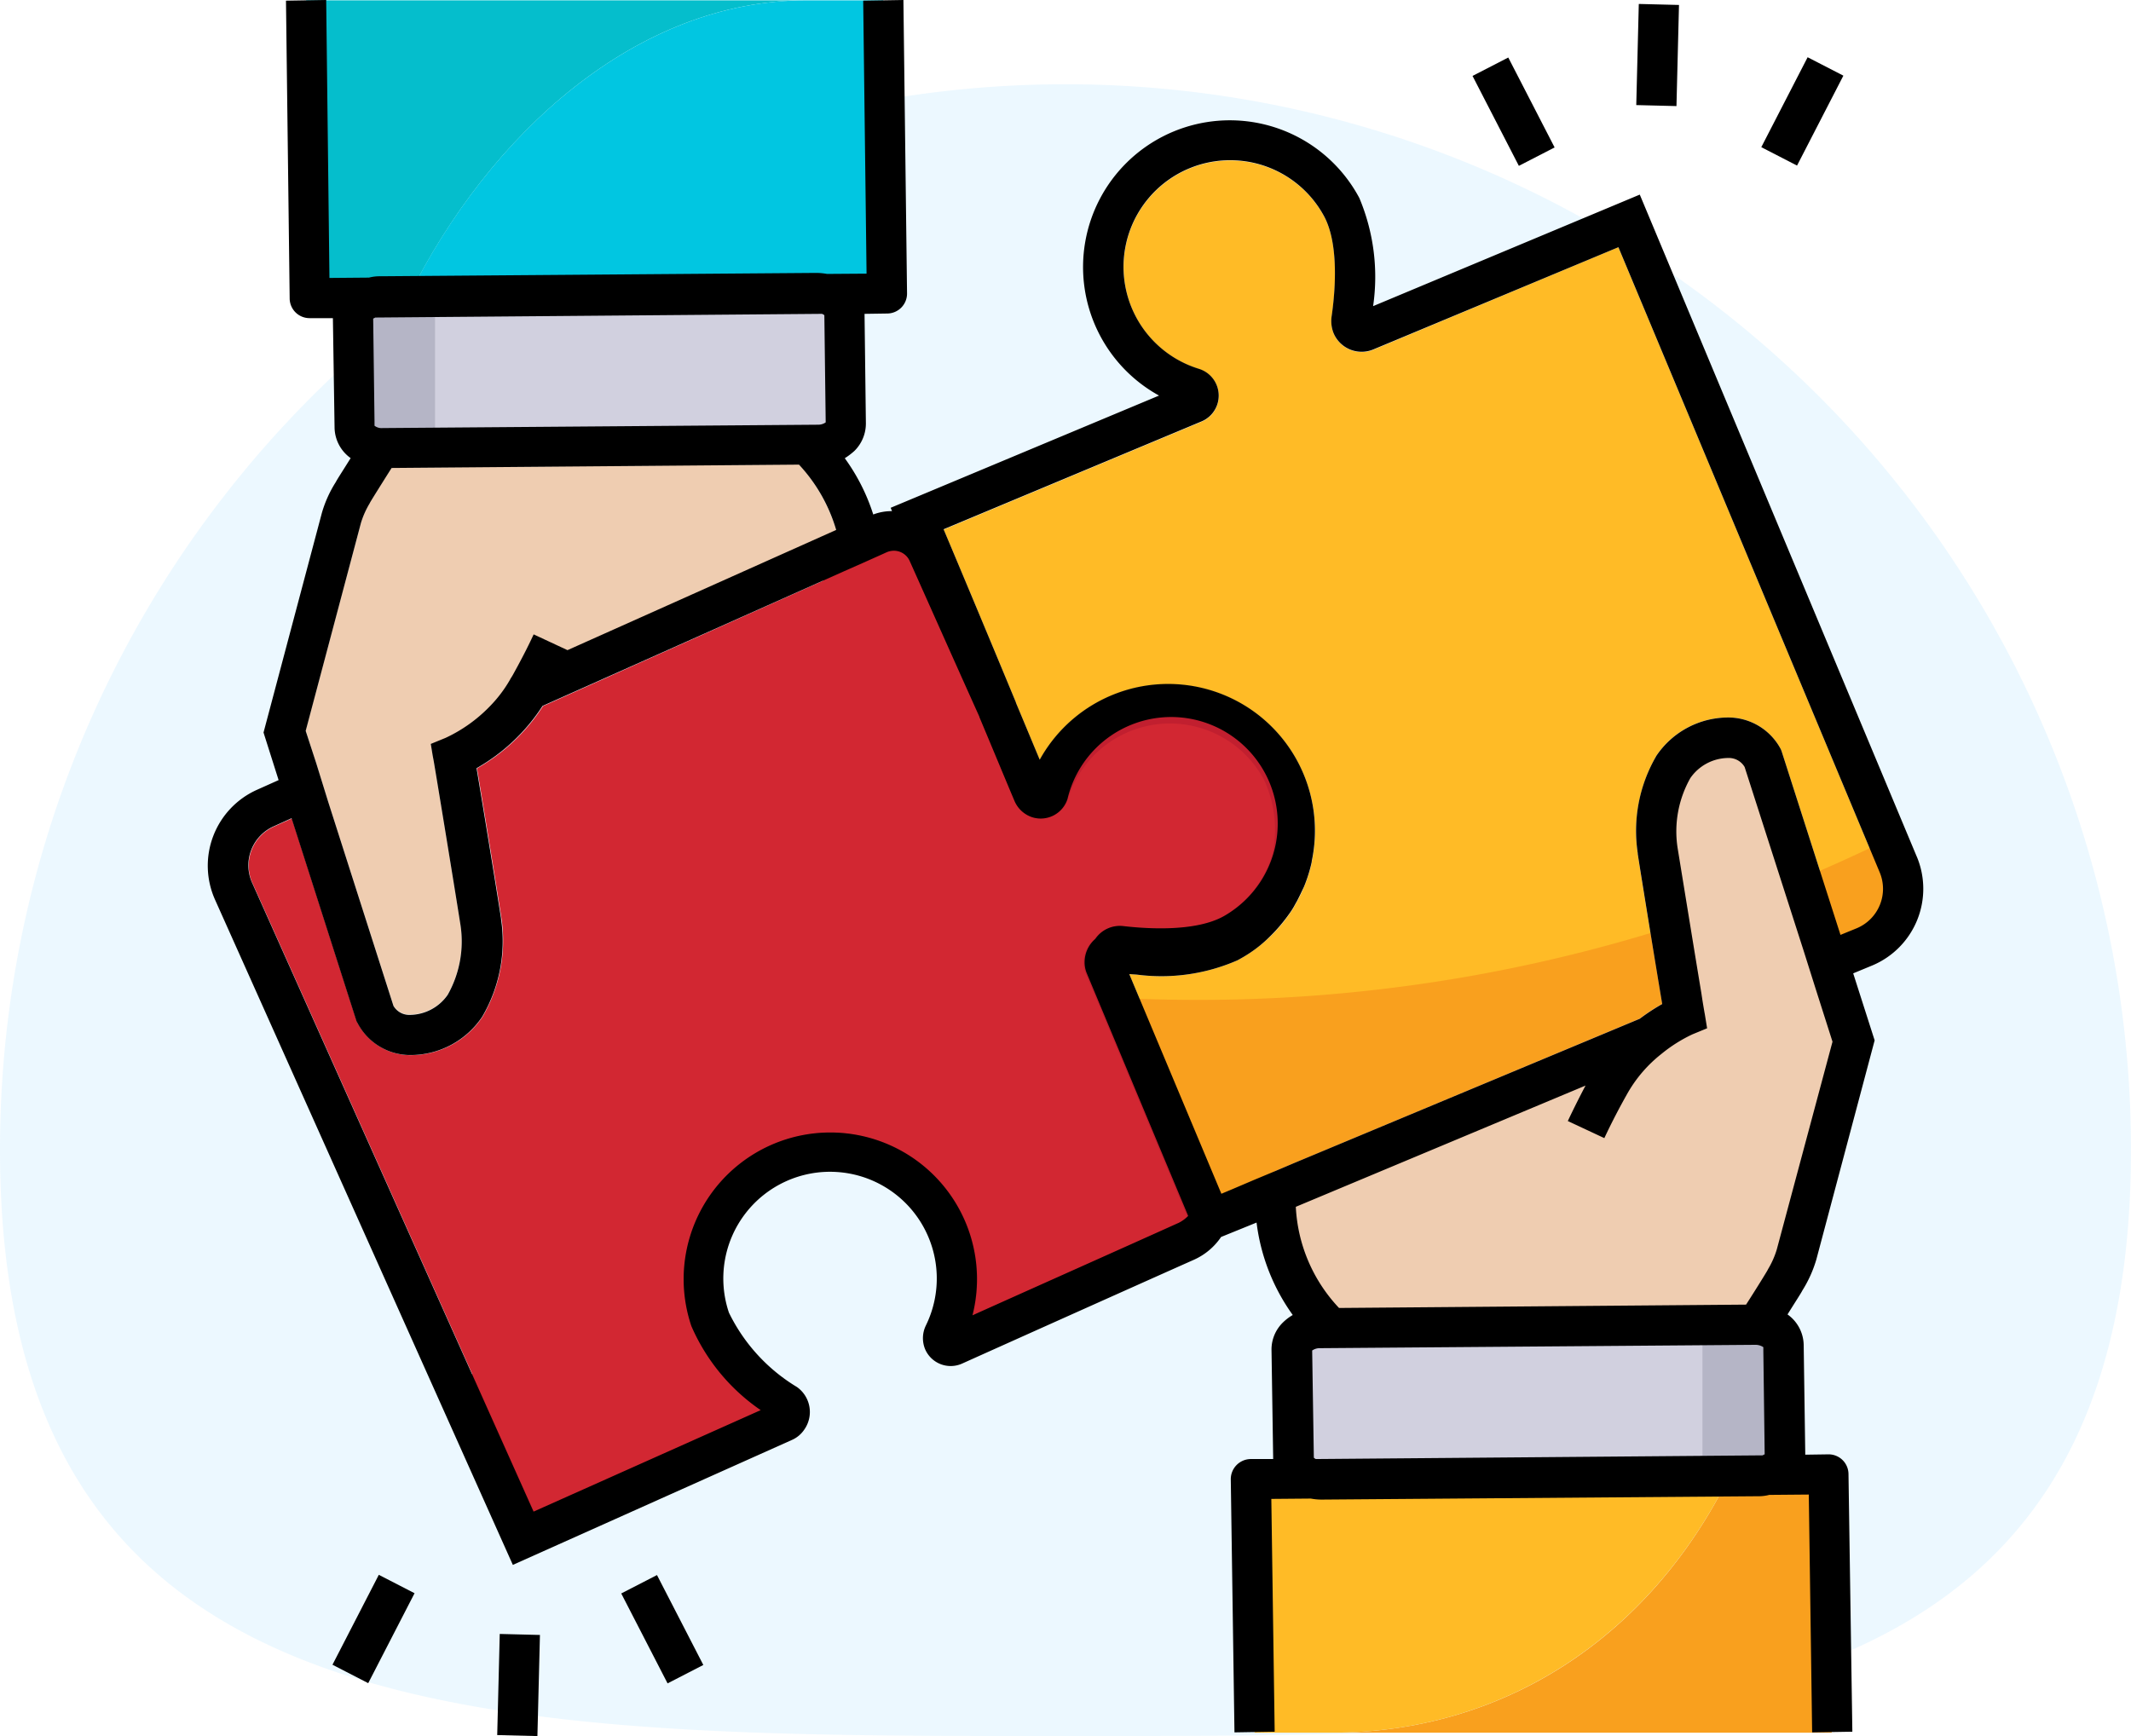 <svg xmlns="http://www.w3.org/2000/svg" width="108.115" height="88.096" viewBox="0 0 108.115 88.096"><g transform="translate(-1189.027 -3326.747)"><path d="M54.057,0a54.057,54.057,0,0,1,54.057,54.057c0,29.855-24.2,29.762-54.057,29.762S0,83.912,0,54.057A54.057,54.057,0,0,1,54.057,0Z" transform="translate(1189.027 3331.023)" fill="#41b5fe" opacity="0.1"></path><g transform="translate(1199.636 3326.747)"><path d="M323.5,396.758l.085,5.558c0,.595.646,1.071,1.428,1.071l22.1-.17a1.284,1.284,0,0,0,1.411-1.088l-.085-5.558c0-.595-.646-1.071-1.428-1.071l-22.1.17A1.284,1.284,0,0,0,323.5,396.758Z" transform="translate(-268.575 -328.278)" fill="#d1d0df"></path><path d="M446.1,395.7h4.164v6.9H446.1Z" transform="translate(-370.337 -328.444)" fill="#b5b5c6"></path><path d="M360.859,453.471H335.5c8.549,0,16.045-4.674,20.175-13.037l4.98-.034Z" transform="translate(-278.536 -365.546)" fill="#f9a01e"></path><path d="M335.588,440.6c-4.13,8.345-11.626,13.037-20.175,13.037h-3.926L311.3,440.8Z" transform="translate(-258.449 -365.712)" fill="#ffbb26"></path><path d="M265.933,86.869l-.833.34-2.991-9.331-.034-.085a3.021,3.021,0,0,0-2.584-1.615,4.4,4.4,0,0,0-3.739,1.955l-.017.034a7.669,7.669,0,0,0-.918,4.929c.255,1.632.952,5.9,1.241,7.615a10.111,10.111,0,0,0-1.139.748L237.4,98.784l-2.023.85-1.156.493-.527.221L229.016,89.2c.136.017.272.017.425.034a9.628,9.628,0,0,0,5.065-.731c.221-.119.425-.238.629-.374a7.628,7.628,0,0,0,2.006-1.972,3.847,3.847,0,0,0,.221-.34c.051-.085.1-.187.153-.272a7.373,7.373,0,0,0,.714-1.8c.017-.068.034-.136.051-.221v-.034a7.446,7.446,0,0,0-13.8-5.15c-.357-.85-.765-1.836-1.207-2.889V75.43c-1.326-3.2-2.889-6.935-3.671-8.787l13.088-5.473a1.421,1.421,0,0,0-.136-2.669,5.412,5.412,0,1,1,6.357-7.734c.8,1.5.527,4.062.374,5.1a1.67,1.67,0,0,0,.1.816,1.543,1.543,0,0,0,2.023.833l12.425-5.2,13.258,31.716A2.168,2.168,0,0,1,265.933,86.869Z" transform="translate(-182.335 -39.771)" fill="#ffbb26"></path><path d="M271.5,258.639l4.725,11.286L309.4,256.056a3.193,3.193,0,0,0,1.717-4.181l-.527-1.275c-1.428.7-2.889,1.36-4.368,1.989A79.2,79.2,0,0,1,271.5,258.639Z" transform="translate(-225.414 -208.006)" fill="#f9a01e"></path><path d="M347.754,235.581l-2.889,10.844-.017-.017-.034.136a3.658,3.658,0,0,1-.527,1.173s-.833,1.377-1.632,2.566l-21.246.017a9.116,9.116,0,0,1-2.974-6.561l-.034-1.547,1-.425,17.524-7.326a8.78,8.78,0,0,1,1.139-.748c-.289-1.717-.986-5.966-1.241-7.615v-.034l.646-.051a5.767,5.767,0,0,1,.2-1.615,4.308,4.308,0,0,1,.2-.612,7.159,7.159,0,0,1,.748-2.091c1-1.564,3.637-2.21,4.572-.425Z" transform="translate(-264.342 -182.755)" fill="#efcdb1"></path><path d="M68.319,94.029l-.085-5.558c0-.595-.646-1.071-1.428-1.071l-22.1.17A1.284,1.284,0,0,0,43.3,88.658l.085,5.558c0,.595.646,1.071,1.428,1.071l22.1-.17A1.272,1.272,0,0,0,68.319,94.029Z" transform="translate(-36.001 -72.545)" fill="#d1d0df"></path><path d="M43.3,93h4.164v6.9H43.3Z" transform="translate(-36.001 -77.193)" fill="#b5b5c6"></path><path d="M29.3.1H54.659C46.11.1,38.614,6.814,34.484,15.176l-5,.034Z" transform="translate(-24.38 -0.083)" fill="#05becc"></path><path d="M59.8,15.159C63.93,6.814,71.426.1,79.975.1H83.9l.187,14.872Z" transform="translate(-49.696 -0.083)" fill="#01c6e1"></path><path d="M113.333,179.074c-1.666.935-4.317.8-5.711.629a.518.518,0,0,0-.578.459.485.485,0,0,0,.034.272l5.031,11.252a2.291,2.291,0,0,1-1.139,3.008c-3.28,1.462-9.229,4.13-11.762,5.269a.406.406,0,0,1-.527-.544,6.423,6.423,0,1,0-11.847-.782c.612,1.819,2.686,3.467,3.841,4.266a.523.523,0,0,1,.136.731.592.592,0,0,1-.221.187L77.35,209.753l-3.45-7.717c11.2-8.226,18.663-22.946,18.663-39.739q0-1.122-.051-2.244l2.8-1.258a1.924,1.924,0,0,1,2.533.969c1.445,3.212,4.215,9.433,5.388,12.051a.4.4,0,0,0,.527.2.414.414,0,0,0,.221-.255,6.425,6.425,0,0,1,12.374,3.467,6.556,6.556,0,0,1-3.025,3.841Z" transform="translate(-61.4 -131.67)" fill="#c11f2f"></path><path d="M56.123,141.965l-13.631,6.1-1.717-.8c-.323.7-.68,1.377-1.037,2.023-.051.1-.119.187-.17.289a6.657,6.657,0,0,1-1.037,1.36A7.545,7.545,0,0,1,36.3,152.52l-.748.306.085.527.051.272c.017.068,1.037,6.272,1.36,8.328a5.515,5.515,0,0,1-.646,3.552,2.362,2.362,0,0,1-1.921,1.02.927.927,0,0,1-.833-.459l-3.314-10.351-.306-.986-.306-.986-.527-1.632L32,141.574a4.393,4.393,0,0,1,.442-1l.017-.034c0-.017.51-.833,1.1-1.768l20.668-.17A8.846,8.846,0,0,1,56.123,141.965Z" transform="translate(-24.297 -115.042)" fill="#efcdb1"></path><path d="M64.122,179.765a5.387,5.387,0,0,1-2.516,3.2c-1.479.833-4.045.629-5.082.51a1.507,1.507,0,0,0-1.445.646,1.564,1.564,0,0,0-.544,1.173,1.432,1.432,0,0,0,.119.595l5.133,12.289a1.2,1.2,0,0,1-.459.357c-2.787,1.258-7.513,3.365-10.419,4.674a7.441,7.441,0,1,0-14.26.544,9.971,9.971,0,0,0,3.518,4.266l-11.524,5.15-14.277-31.9a2.166,2.166,0,0,1,1.1-2.872l.9-.408,3.3,10.317.051.085A3.021,3.021,0,0,0,20.3,190h.17a4.378,4.378,0,0,0,3.586-1.972l.017-.034A7.669,7.669,0,0,0,25,183.063c-.255-1.649-.952-5.9-1.241-7.615a9.621,9.621,0,0,0,3.348-3.161l15.263-6.833,1.989-.884.187-.085a.926.926,0,0,1,.374-.085.877.877,0,0,1,.816.527c.9,2.006,2.312,5.184,3.535,7.9v.017c.714,1.7,1.36,3.263,1.785,4.266a1.477,1.477,0,0,0,.9.816,1.427,1.427,0,0,0,1.785-.935,5.414,5.414,0,0,1,9.943-.969A6,6,0,0,1,64.122,179.765Z" transform="translate(-10.166 -136.457)" fill="#d22732"></path><g transform="translate(-0.073 0)"><path d="M86.641,43.478,72.584,9.875l-13.529,5.66a10.318,10.318,0,0,0-.7-5.49A7.446,7.446,0,1,0,48.194,20.073L34.579,25.767l.068.17a2.617,2.617,0,0,0-.952.17,10.044,10.044,0,0,0-1.445-2.855,3.423,3.423,0,0,0,.493-.374,1.954,1.954,0,0,0,.578-1.394l-.068-5.558,1.156-.017a1.012,1.012,0,0,0,1-1.037L35.225,0l-2.04.034.17,13.852L31.35,13.9a3.13,3.13,0,0,0-.561-.051l-22.1.17a2.154,2.154,0,0,0-.578.068l-2.006.017L5.94,0,3.9.034l.187,15.11a1.008,1.008,0,0,0,1.02,1H6.28L6.365,21.7a1.941,1.941,0,0,0,.816,1.547c-.391.629-.7,1.1-.748,1.207a6.022,6.022,0,0,0-.714,1.581L2.761,37.172l.765,2.414-1.1.493A4.221,4.221,0,0,0,.3,45.653l15.11,33.756,14.158-6.34a1.461,1.461,0,0,0,.629-.527,1.552,1.552,0,0,0-.374-2.159,9.009,9.009,0,0,1-3.45-3.773,5.415,5.415,0,1,1,9.994.646,1.467,1.467,0,0,0-.034,1.224,1.413,1.413,0,0,0,1.87.714c2.533-1.139,8.481-3.807,11.762-5.269a3.275,3.275,0,0,0,1.377-1.156l1.8-.731a10.16,10.16,0,0,0,1.836,4.691,2.515,2.515,0,0,0-.493.374A1.915,1.915,0,0,0,53.9,68.48l.085,5.558H52.834a1.023,1.023,0,0,0-1,1.037l.187,12.833,2.04-.034-.17-11.813,2.006-.017a2.864,2.864,0,0,0,.561.051h.017l22.1-.17a2.154,2.154,0,0,0,.578-.068l2.006-.017.17,12.068,2.04-.034L83.173,74.8a1.008,1.008,0,0,0-1.02-1l-1.173.017V73.8L80.9,68.242A1.941,1.941,0,0,0,80.08,66.7c.391-.629.7-1.1.748-1.207a6.282,6.282,0,0,0,.714-1.581L84.5,52.792l-1.088-3.4.986-.408a4.218,4.218,0,0,0,2.244-5.507Zm-75.3-5.15.051.272c.017.068,1.037,6.272,1.36,8.328a5.515,5.515,0,0,1-.646,3.552,2.362,2.362,0,0,1-1.921,1.02.927.927,0,0,1-.833-.459L6.042,40.69,5.736,39.7l-.306-.986L4.9,37.087l2.8-10.538a4.393,4.393,0,0,1,.442-1l.017-.034c0-.017.51-.833,1.1-1.768l20.668-.17a8.294,8.294,0,0,1,1.887,3.314l-13.631,6.1-1.717-.8c-.323.7-.68,1.377-1.037,2.023-.051.1-.119.187-.17.289a6.658,6.658,0,0,1-1.037,1.36,7.545,7.545,0,0,1-2.227,1.581l-.748.306ZM8.421,16.113l22.674-.187a.426.426,0,0,1,.119.068l.068,5.439a.661.661,0,0,1-.391.119H30.84L8.8,21.722a.58.58,0,0,1-.408-.119v-.2l-.068-5.235.1-.051ZM49.146,62.072c-2.787,1.258-7.513,3.365-10.419,4.674a7.441,7.441,0,1,0-14.26.544,9.971,9.971,0,0,0,3.518,4.266l-11.524,5.15L2.183,44.8a2.166,2.166,0,0,1,1.1-2.872l.9-.408,3.3,10.317.051.085a3.021,3.021,0,0,0,2.584,1.615h.17a4.378,4.378,0,0,0,3.586-1.972l.017-.034a7.57,7.57,0,0,0,.918-4.9v-.034c-.255-1.649-.952-5.9-1.241-7.615a9.621,9.621,0,0,0,3.348-3.161L32.183,29l1-.442.986-.442.187-.085a.926.926,0,0,1,.374-.085.877.877,0,0,1,.816.527c.9,2.006,2.312,5.184,3.535,7.9v.017c.714,1.7,1.36,3.263,1.785,4.266a1.477,1.477,0,0,0,.9.816,1.427,1.427,0,0,0,1.785-.935,5.406,5.406,0,1,1,7.938,5.949c-1.479.833-4.045.629-5.082.51a1.508,1.508,0,0,0-1.445.646,1.564,1.564,0,0,0-.544,1.173,1.432,1.432,0,0,0,.119.595L49.673,61.7a1.77,1.77,0,0,1-.527.374ZM78.822,73.851l-22.674.187a.356.356,0,0,1-.1-.068l-.085-5.439a.661.661,0,0,1,.391-.119H56.4l22.045-.17a.713.713,0,0,1,.408.119v.2l.068,5.235-.1.051ZM79.536,63.4a4.393,4.393,0,0,1-.442,1l-.017.034c0,.017-.51.85-1.1,1.768l-20.651.17a8.044,8.044,0,0,1-2.193-5.133l14.7-6.153c-.306.578-.612,1.19-.9,1.8l1.853.867c.374-.8.782-1.581,1.207-2.329a6.848,6.848,0,0,1,1.683-1.938,7.5,7.5,0,0,1,1.581-1L76,52.18l-.119-.731-.017-.085c0-.017-.068-.374-.153-.952-.306-1.836-.952-5.813-1.207-7.377a5.5,5.5,0,0,1,.646-3.552,2.362,2.362,0,0,1,1.921-1.02.927.927,0,0,1,.833.459L80.9,48.254l.306.969.306.969.85,2.669ZM83.6,47.1l-.833.34-2.991-9.331-.034-.085a3.021,3.021,0,0,0-2.584-1.615,4.4,4.4,0,0,0-3.739,1.955L73.4,38.4a7.55,7.55,0,0,0-.918,4.9v.034c.255,1.632.952,5.9,1.241,7.615a10.11,10.11,0,0,0-1.139.748L55.06,59.013l-1,.425-1.02.425-1.156.493-.527.221-4.674-11.15c.136.017.272.017.425.034a9.628,9.628,0,0,0,5.065-.731c.221-.119.425-.238.629-.374a6.576,6.576,0,0,0,1-.816,8.3,8.3,0,0,0,1-1.173,3.847,3.847,0,0,0,.221-.34c.051-.085.1-.187.153-.272.136-.255.255-.51.374-.765a7.4,7.4,0,0,0,.34-1.037c.017-.068.034-.136.051-.221V43.7a7.446,7.446,0,0,0-13.8-5.15c-.357-.85-.765-1.836-1.207-2.889v-.017c-1.326-3.2-2.889-6.935-3.671-8.787l13.088-5.473a1.421,1.421,0,0,0-.136-2.669,5.412,5.412,0,1,1,6.357-7.734c.8,1.5.527,4.062.374,5.1a1.67,1.67,0,0,0,.1.816,1.543,1.543,0,0,0,2.023.833L71.5,12.544,84.754,44.26A2.168,2.168,0,0,1,83.6,47.1Z" transform="translate(0.073 0)"></path><path d="M0,0H2.04V5.133H0Z" transform="translate(20.982 80.859) rotate(-27.257)"></path><path d="M0,0H5.133V2.04H0Z" transform="translate(6.332 84.476) rotate(-62.743)"></path><path d="M0,0H5.133V2.04H0Z" transform="translate(14.69 88.045) rotate(-88.568)"></path><path d="M0,0H2.04V5.133H0Z" transform="translate(64.172 3.853) rotate(-27.257)"></path><path d="M0,0H5.133V2.04H0Z" transform="translate(78.822 7.468) rotate(-62.743)"></path><path d="M0,0H5.133V2.04H0Z" transform="translate(72.479 5.332) rotate(-88.568)"></path></g></g></g></svg>